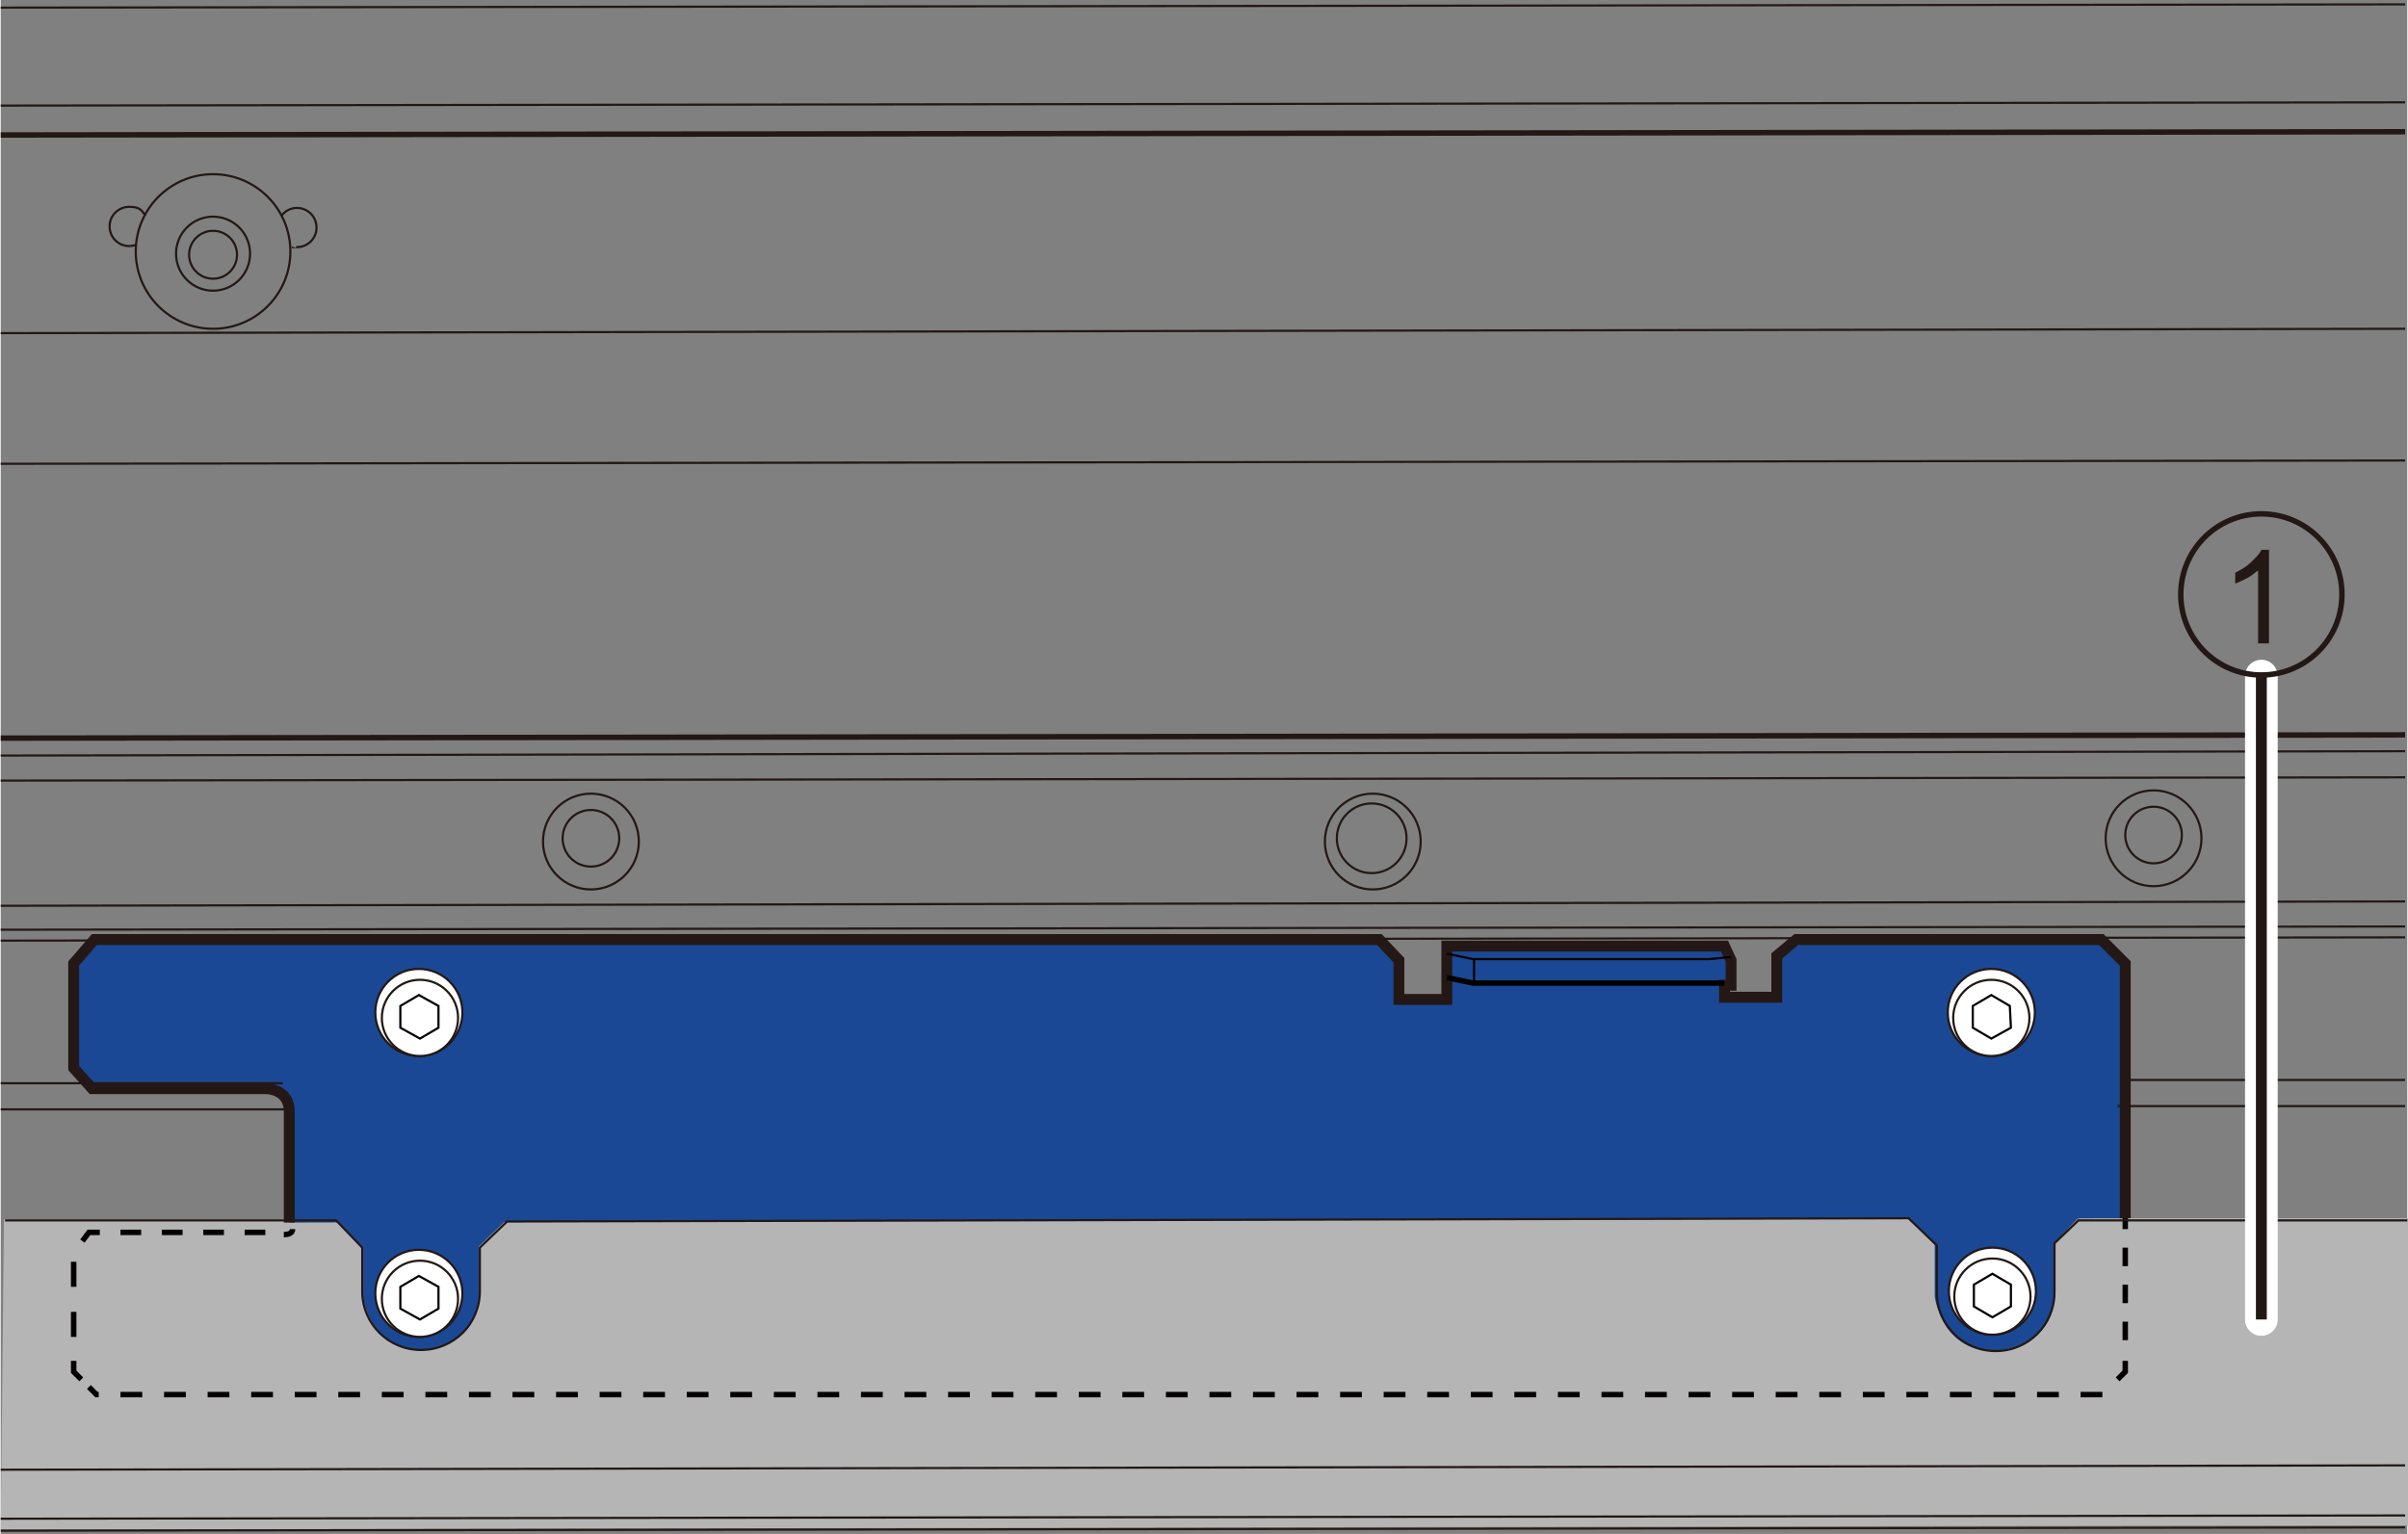 <?xml version="1.0" encoding="UTF-8"?>
<svg id="_レイヤー_1" data-name="レイヤー 1" xmlns="http://www.w3.org/2000/svg" width="78mm" height="49.7mm" viewBox="0 0 221 140.9">
  <rect x="0" y="0" width="221" height="140.9" fill="#808080" stroke="none"/>
  <defs>
    <style>
      .cls-1 {
        fill: #231815;
      }

      .cls-1, .cls-2, .cls-3 {
        stroke-width: 0px;
      }

      .cls-4 {
        stroke-dasharray: 0 0 2.3 2.3;
      }

      .cls-4, .cls-5, .cls-6, .cls-7, .cls-8, .cls-9, .cls-10, .cls-11, .cls-12, .cls-13, .cls-14, .cls-15 {
        stroke-miterlimit: 10;
      }

      .cls-4, .cls-6, .cls-7, .cls-9, .cls-10, .cls-12, .cls-13, .cls-15, .cls-16 {
        fill: none;
      }

      .cls-4, .cls-6, .cls-9, .cls-10, .cls-12, .cls-15 {
        stroke: #040000;
      }

      .cls-4, .cls-6, .cls-9, .cls-12, .cls-13, .cls-15 {
        stroke-width: .5px;
      }

      .cls-5, .cls-7, .cls-8, .cls-11, .cls-13, .cls-14 {
        stroke: #231815;
      }

      .cls-5, .cls-7, .cls-10 {
        stroke-width: .2px;
      }

      .cls-5, .cls-14 {
        fill: #fff;
      }

      .cls-8 {
        stroke-width: 0px;
      }

      .cls-8, .cls-2, .cls-11 {
        fill: #1a4894;
      }

      .cls-9 {
        stroke-dasharray: 0 0 2 2;
      }

      .cls-3 {
        fill: #b5b5b6;
      }

      .cls-12 {
        stroke-dasharray: 0 0 1.7 1.7;
      }

      .cls-15 {
        stroke-dasharray: 0 0 1.9 1.9;
      }

      .cls-16 {
        stroke: #fff;
        stroke-linecap: round;
        stroke-linejoin: round;
        stroke-width: 3px;
      }
    </style>
  </defs>
  <path class="cls-3" d="m220.8,140.1L0,140.5l.3-28.5h30.4l2.4,2.5v4c0,3,2.4,5.4,5.4,5.4s5.4-2.4,5.4-5.4v-4.1l2.5-2.4,128.8-.3,2.7,2.5v4.3c0,3,2.4,5.4,5.4,5.4s5.4-2.4,5.4-5.4v-4.5l2.2-2.1h30.3v28.3Z"/>
  <g>
    <line class="cls-10" x1="156.4" y1="90.3" x2="156.4" y2="88.1"/>
    <path class="cls-11" d="m195.1,111.9v-23.4s-2.2-2.2-2.2-2.2h-28l-1.8,1.5v3.8h-4.8v-1.1h.6v-2.3l-.6-1.3h-25.5v4.9h-4.4v-3.6l-1.8-1.9H8.6l-1.9,2.2v9.6l1.7,1.9h16s2.1,0,2.1,2.1v10.2"/>
    <polyline class="cls-6" points="132.8 89.8 135.2 90.3 156.4 90.3 158.3 90.3"/>
    <polyline class="cls-10" points="132.8 87.6 135.2 88.1 156.4 88.1 156.9 88.1 158.9 87.9"/>
    <line class="cls-10" x1="135.3" y1="90.3" x2="135.3" y2="88.1"/>
    <polygon class="cls-10" points="182.8 116.9 181.1 117.9 181.1 119.9 182.8 120.8 184.6 119.8 184.5 117.9 182.8 116.9"/>
    <g>
      <line class="cls-6" x1="195.1" y1="111.9" x2="195.1" y2="112.9"/>
      <line class="cls-12" x1="195.1" y1="114.6" x2="195.1" y2="124.2"/>
      <polyline class="cls-6" points="195.1 125 195.1 126 194.4 126.7"/>
      <polyline class="cls-9" points="193 128.1 193 128.1 8.8 128.1 8.1 127.4"/>
      <polyline class="cls-6" points="7.4 126.7 6.7 126 6.7 125"/>
      <polyline class="cls-4" points="6.7 122.8 6.7 114.8 6.7 114.8"/>
      <polyline class="cls-6" points="7.5 114 8.1 113.2 9.1 113.2"/>
      <path class="cls-15" d="m11,113.2h13.5s.3,0,.6,0"/>
      <path class="cls-6" d="m26,113.4c.4,0,.8-.1.8-.5"/>
    </g>
    <path class="cls-2" d="m30.8,112.1l2.5,2.5v4.6s.6,4.7,5.2,4.8c0,0,5,0,5.4-4.7v-4.8c0,0,2.5-2.4,2.5-2.4"/>
    <circle class="cls-5" cx="38.4" cy="118.8" r="4"/>
    <circle class="cls-5" cx="38.5" cy="119.3" r="3.5"/>
    <polygon class="cls-10" points="38.4 117.2 36.7 118.2 36.7 120.2 38.5 121.2 40.2 120.2 40.2 118.2 38.4 117.2"/>
    <circle class="cls-5" cx="38.4" cy="93" r="4"/>
    <circle class="cls-5" cx="38.5" cy="93.5" r="3.5"/>
    <polygon class="cls-10" points="38.4 91.4 36.7 92.4 36.7 94.4 38.5 95.4 40.2 94.4 40.2 92.4 38.4 91.4"/>
    <circle class="cls-5" cx="182.8" cy="93" r="4"/>
    <circle class="cls-5" cx="182.8" cy="93.5" r="3.5"/>
    <polygon class="cls-10" points="182.8 91.4 181.1 92.4 181.1 94.4 182.8 95.4 184.6 94.4 184.5 92.4 182.8 91.4"/>
    <path class="cls-8" d="m175.1,111.7l2.5,2.6v4.8s.6,4.9,5.3,5c0,0,5.3,0,5.7-4.9v-5c0,0,2.3-2.5,2.3-2.5"/>
    <circle class="cls-5" cx="182.9" cy="118.6" r="4"/>
    <circle class="cls-5" cx="182.9" cy="119.1" r="3.5"/>
    <polygon class="cls-10" points="182.9 117 181.2 118 181.2 120 182.9 121 184.6 120 184.6 118 182.9 117"/>
    <line class="cls-7" x1="0" y1=".7" x2="220.8" y2=".4"/>
    <line class="cls-7" x1="0" y1="9.7" x2="220.8" y2="9.4"/>
    <line class="cls-13" x1="0" y1="12.4" x2="220.8" y2="12.1"/>
    <line class="cls-7" x1="0" y1="30.6" x2="220.8" y2="30.2"/>
    <line class="cls-7" x1="0" y1="42.6" x2="220.8" y2="42.3"/>
    <line class="cls-13" x1="0" y1="67.8" x2="220.8" y2="67.5"/>
    <line class="cls-7" x1="0" y1="69.4" x2="220.8" y2="69"/>
    <line class="cls-7" x1="0" y1="71.7" x2="220.8" y2="71.4"/>
    <line class="cls-7" x1="0" y1="83.2" x2="220.8" y2="82.8"/>
    <line class="cls-7" x1="0" y1="85.4" x2="220.8" y2="85.1"/>
    <line class="cls-7" x1="0" y1="86.4" x2="220.8" y2="86.1"/>
    <line class="cls-7" x1="195.1" y1="99.2" x2="220.8" y2="99.2"/>
    <line class="cls-7" x1="0" y1="99.5" x2="25.9" y2="99.5"/>
    <line class="cls-7" x1="194.4" y1="101.6" x2="220.8" y2="101.6"/>
    <line class="cls-7" x1="0" y1="101.9" x2="26.8" y2="101.9"/>
    <line class="cls-7" x1="0" y1="139.5" x2="220.8" y2="139.2"/>
    <line class="cls-7" x1="0" y1="140.6" x2="220.8" y2="140.3"/>
    <line class="cls-7" x1="0" y1="135" x2="220.8" y2="134.6"/>
    <path class="cls-7" d="m.4,112.1h30.4l2.4,2.5v4c0,3,2.4,5.4,5.4,5.4s5.4-2.4,5.4-5.4v-4l2.5-2.4,128.7-.3,2.6,2.5v4.3c0,3,2.4,5.4,5.4,5.4s5.4-2.4,5.4-5.4v-4.5l2.2-2.1h30.2"/>
    <circle class="cls-7" cx="54.2" cy="77.3" r="4.4"/>
    <circle class="cls-7" cx="54.2" cy="77" r="2.6"/>
    <circle class="cls-7" cx="197.7" cy="77" r="4.4"/>
    <circle class="cls-7" cx="197.7" cy="76.7" r="2.6"/>
    <circle class="cls-7" cx="126" cy="77.3" r="4.4"/>
    <circle class="cls-7" cx="125.9" cy="77" r="3.2"/>
    <circle class="cls-7" cx="19.5" cy="23.1" r="7.1"/>
    <path class="cls-7" d="m12.5,22.5c-.2,0-.4.1-.7.1-1,0-1.8-.8-1.8-1.8s.8-1.8,1.8-1.8,1.1.3,1.5.8"/>
    <circle class="cls-7" cx="19.5" cy="23.4" r="2.2"/>
    <circle class="cls-7" cx="19.5" cy="23.3" r="3.4"/>
    <path class="cls-7" d="m25.8,19.8c.3-.4.8-.7,1.4-.7,1,0,1.8.8,1.8,1.8s-.8,1.8-1.8,1.8-.4,0-.6,0"/>
  </g>
  <line class="cls-16" x1="207.6" y1="62.1" x2="207.6" y2="121.2"/>
  <line class="cls-14" x1="207.6" y1="62.1" x2="207.6" y2="121.2"/>
  <path class="cls-1" d="m208.4,59.1h-1.1v-6.7c-.3.2-.6.5-1,.7s-.8.4-1.1.5v-1c.6-.3,1.1-.6,1.5-1s.8-.8.9-1.1h.7v8.6Z"/>
  <circle class="cls-13" cx="207.6" cy="54.6" r="7.4"/>
</svg>
